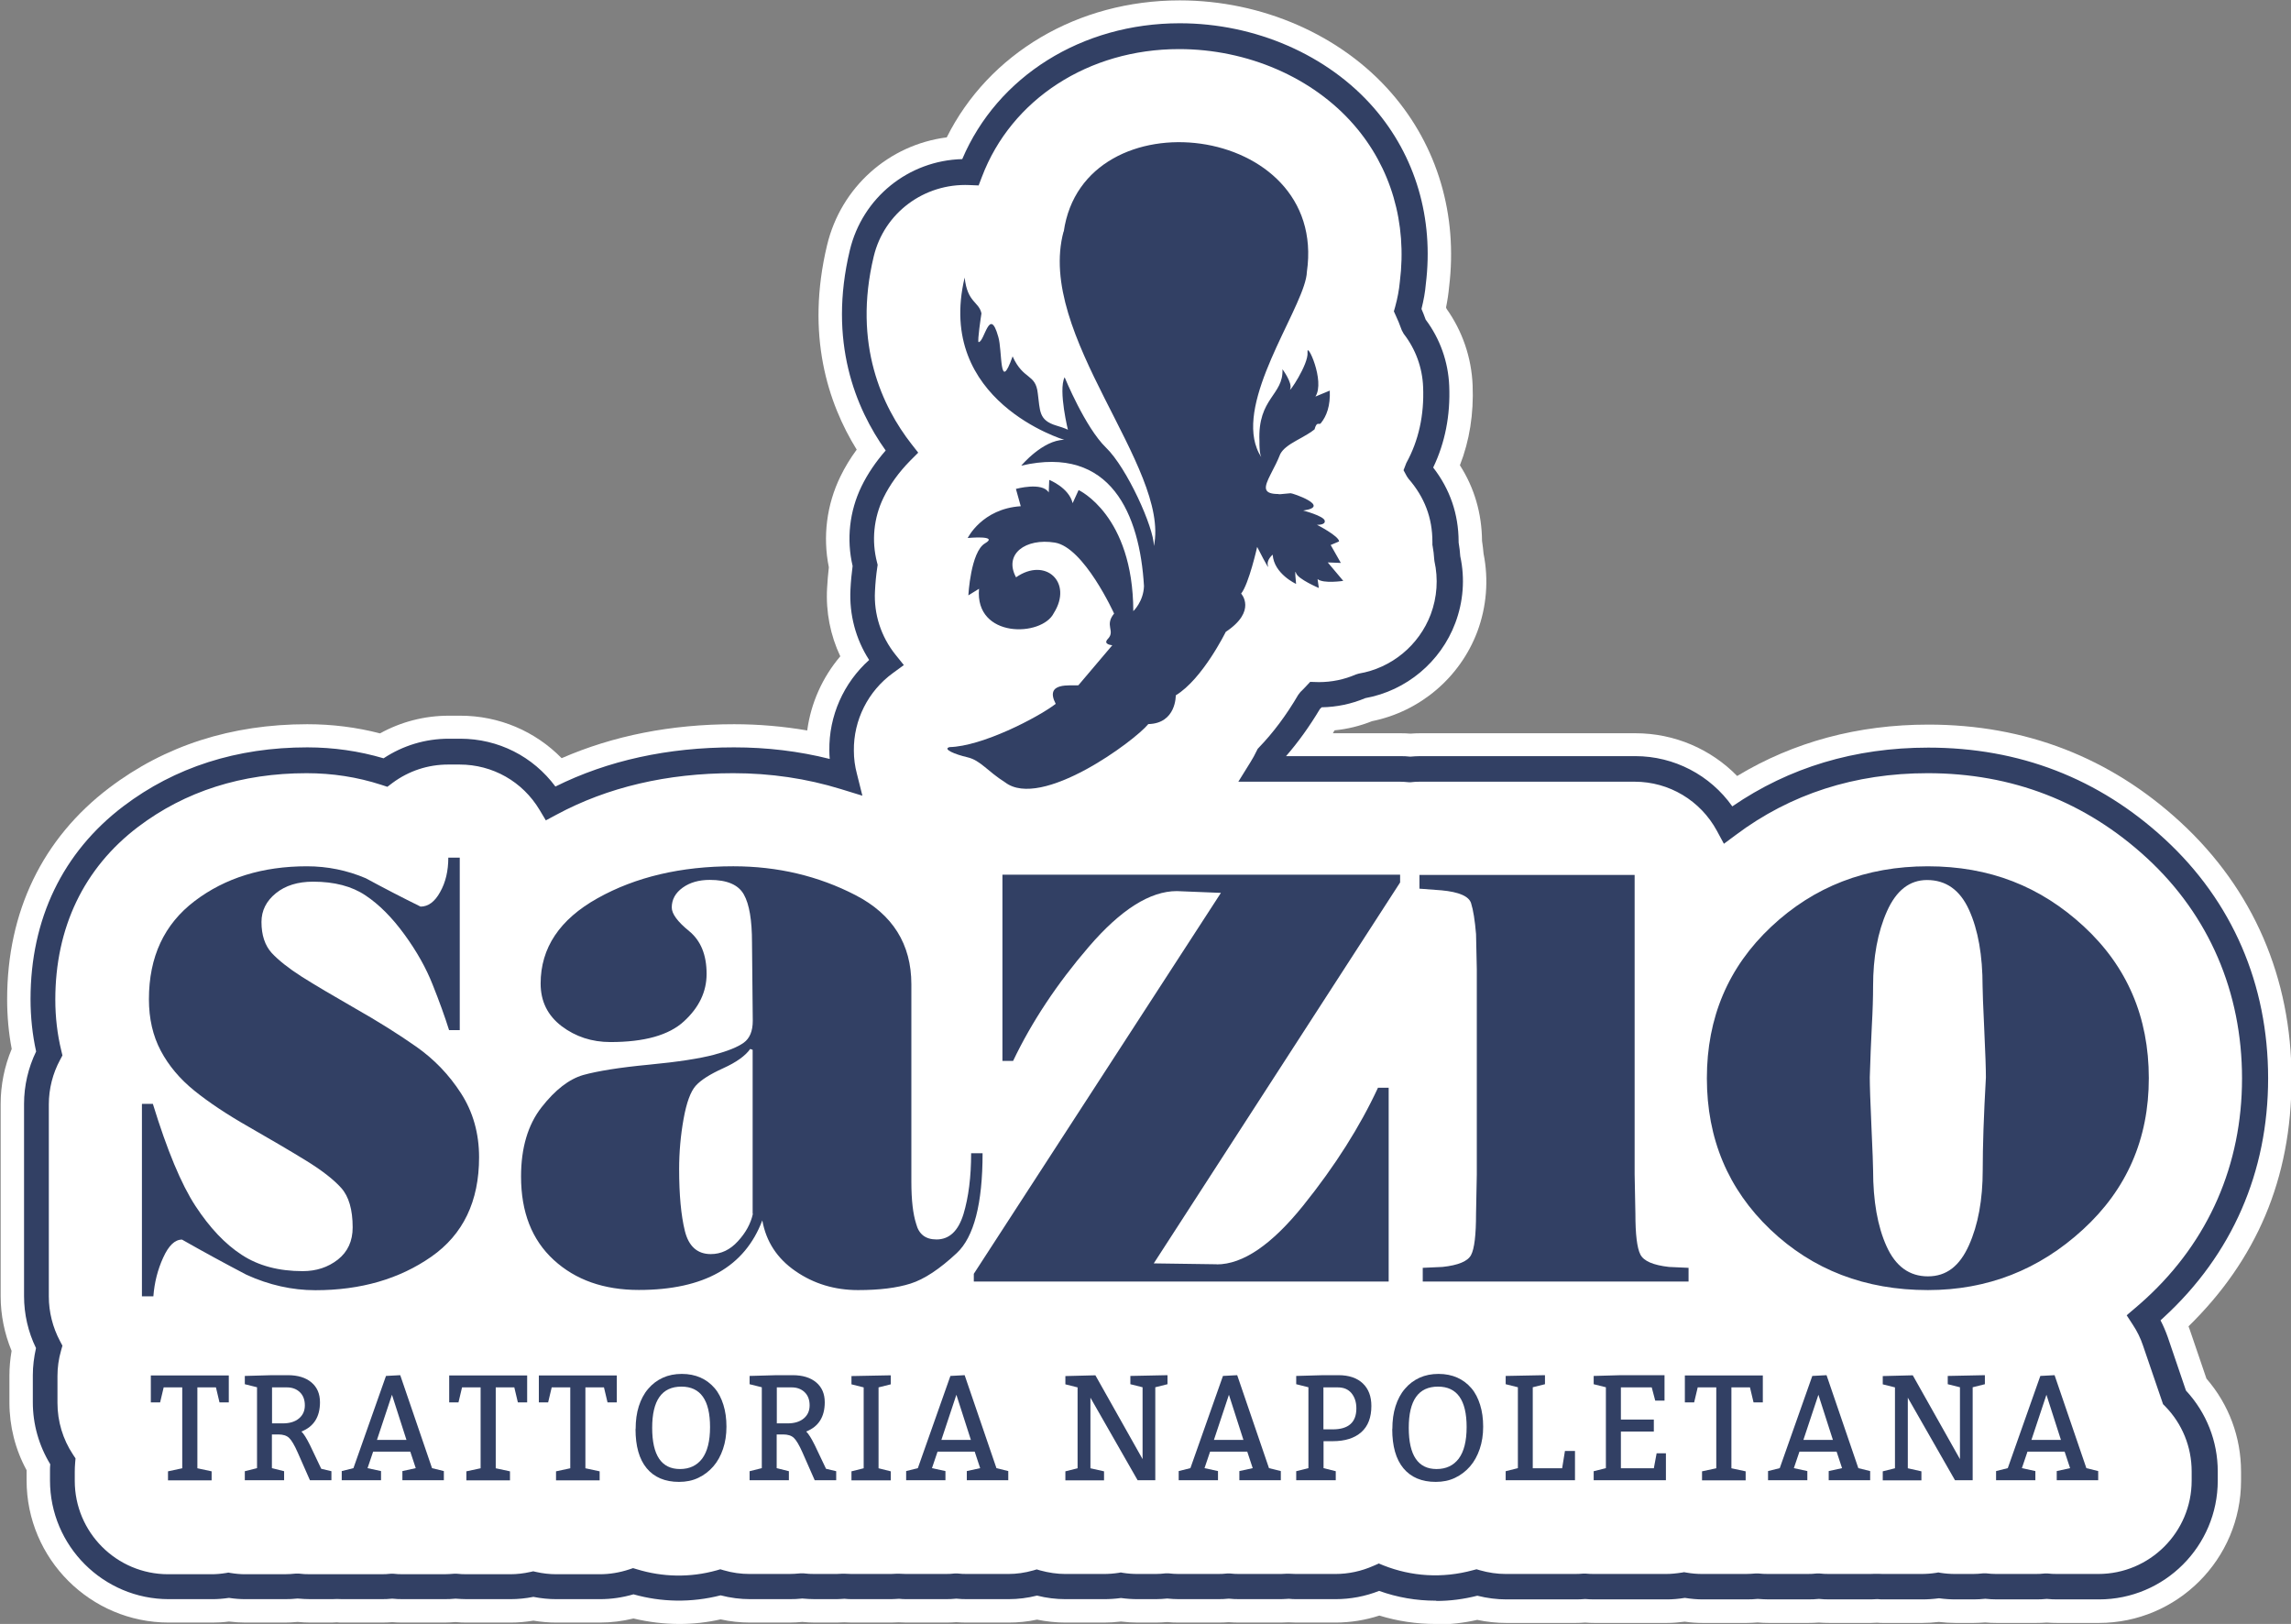<svg xmlns="http://www.w3.org/2000/svg" id="Livello_1" data-name="Livello 1" viewBox="0 0 180.14 127.68"><rect x="0" y="0" width="180.14" height="127.68" fill="#808080" stroke="none"/><defs><style>      .cls-1 {        fill: #fff;      }      .cls-2 {        fill: #324064;      }    </style></defs><path class="cls-1" d="M112.89,127.68c-1.52,0-3-.22-4.43-.66-1.11.36-2.27.55-3.45.55h-3.09c-.2,0-.4-.01-.6-.02-.23.01-.41.02-.6.02h-3.26c-.28,0-.56-.01-.84-.03-.28.02-.56.03-.84.03h-3.09c-.31,0-.61-.01-.91-.04-.3.02-.6.04-.91.04h-1.41c-.44,0-.88-.03-1.32-.08-.44.05-.88.08-1.32.08h-3.04c-.74,0-1.5-.08-2.24-.23-.75.16-1.5.23-2.24.23h-3.26c-.28,0-.56-.01-.84-.03-.28.02-.56.03-.84.03h-3.09c-.2,0-.4-.01-.6-.02-.23.01-.41.02-.6.02h-3.09c-.2,0-.4-.01-.6-.02-.23.01-.41.02-.6.02h-1.69c-.33,0-.67-.02-1.01-.05-.34.03-.68.05-1.01.05h-3.09c-.77,0-1.55-.08-2.32-.25-1.07.24-2.16.36-3.23.36-1.23,0-2.44-.15-3.62-.43-.87.21-1.75.32-2.63.32h-3.43c-.6,0-1.21-.05-1.81-.15-.6.1-1.21.15-1.81.15h-3.43c-.3,0-.59-.01-.88-.04-.29.02-.59.04-.88.04h-3.26c-.28,0-.56-.01-.84-.03-.28.02-.56.03-.84.03h-3.09c-.14,0-.27,0-.41-.02-.16,0-.28.02-.4.02h-1.69c-.33,0-.67-.02-1.01-.05-.34.03-.68.05-1.01.05h-3.09c-.42,0-.85-.03-1.3-.08-.46.06-.89.08-1.3.08h-3.43c-6.16,0-11.18-5.01-11.18-11.18v-.8c-.89-1.63-1.35-3.45-1.35-5.33v-2.12c0-.64.06-1.29.17-1.93-.56-1.36-.86-2.82-.86-4.3v-15.11c0-1.49.3-2.97.87-4.33-.24-1.26-.36-2.56-.36-3.9,0-6.9,2.78-12.65,8.03-16.63,4.38-3.32,9.61-5,15.57-5,1.95,0,3.87.24,5.72.72,1.65-.91,3.49-1.39,5.41-1.39h.9c3.06,0,5.89,1.22,7.97,3.34,4.06-1.77,8.61-2.67,13.56-2.67,1.95,0,3.87.17,5.75.49.29-2.16,1.2-4.18,2.6-5.83-.78-1.65-1.14-3.48-1.04-5.33.03-.57.08-1.13.14-1.67-.49-2.41-.17-4.92.91-7.14.35-.72.78-1.43,1.28-2.11-2.26-3.65-4.02-9.02-2.33-16.07,1.09-4.57,4.86-7.9,9.41-8.48,3.3-6.6,10.29-10.77,18.32-10.77,6.47,0,12.7,2.73,16.66,7.3,3.61,4.16,5.21,9.57,4.52,15.23-.05.54-.13,1.07-.24,1.61.02.04.03.08.04.11,1.25,1.76,1.96,3.83,2.05,6.01.09,2.24-.24,4.35-1,6.29,1.14,1.78,1.72,3.78,1.74,5.95.05.33.09.66.12,1,.41,2.05.24,4.17-.49,6.13-1.36,3.61-4.51,6.28-8.28,7.04-.95.38-1.93.62-2.94.72-.05.08-.1.15-.14.23h5.34c.26,0,.52.01.77.03.25-.02.51-.03.77-.03h16.92c3.05,0,5.92,1.24,7.99,3.36,4.44-2.68,9.49-4.04,15.04-4.04,7.64,0,14.31,2.59,19.84,7.69,5.7,5.26,8.71,12.23,8.71,20.15s-2.8,14.28-8.1,19.47c.03.09.07.18.1.27l1.31,3.84c1.76,2.03,2.72,4.6,2.72,7.31v.72c0,6.16-5.01,11.18-11.18,11.18h-3.26c-.28,0-.56-.01-.84-.03-.28.02-.56.03-.84.03h-3.09c-.31,0-.61-.01-.91-.04-.3.02-.6.04-.91.04h-1.41c-.44,0-.88-.03-1.32-.08-.44.05-.88.08-1.32.08h-3.04c-.17,0-.33,0-.49-.02-.16.01-.32.02-.49.02h-3.26c-.28,0-.56-.01-.84-.03-.28.02-.56.03-.84.03h-3.09c-.3,0-.59-.01-.88-.04-.29.02-.59.04-.88.04h-3.43c-.46,0-.93-.03-1.42-.1-.49.06-.96.1-1.42.1h-5.68c-.25,0-.5-.01-.74-.03-.25.02-.49.03-.74.03h-5.45c-.76,0-1.53-.08-2.29-.24-1.07.24-2.14.36-3.2.36Z"></path><g><path class="cls-1" d="M169.45,105.44c-.23-.66-.53-1.28-.9-1.85.29-.25.58-.5.87-.76,5.16-4.73,7.88-10.98,7.88-18.05s-2.7-13.36-7.8-18.07c-4.99-4.6-11.01-6.93-17.92-6.93-5.95,0-11.21,1.7-15.69,5.06-1.41-2.61-4.17-4.38-7.34-4.38h-16.92c-.26,0-.52.02-.77.04-.25-.02-.51-.04-.77-.04h-10.92c.2-.32.39-.65.56-1,1.39-1.44,2.47-3.03,3.23-4.32.18-.17.35-.34.51-.52.09,0,.17,0,.26,0,1.13,0,2.26-.23,3.31-.68,2.93-.49,5.38-2.51,6.43-5.3.58-1.55.68-3.2.33-4.75-.02-.38-.06-.76-.14-1.14,0-.05,0-.11,0-.16,0-2.12-.72-4-2.13-5.62-.02-.03-.03-.06-.05-.1.86-1.57,1.56-3.72,1.44-6.49-.07-1.75-.69-3.41-1.74-4.76-.18-.5-.36-.92-.5-1.23.2-.7.34-1.42.4-2.16.61-4.87-.75-9.5-3.84-13.07-3.43-3.96-8.86-6.32-14.52-6.32-7.69,0-14,4.25-16.43,10.69-.14,0-.29-.01-.43-.01-3.83,0-7.21,2.63-8.11,6.4-1.56,6.52.15,11.75,3.15,15.58-1.02,1.03-1.79,2.14-2.3,3.18-.89,1.82-1.08,3.87-.58,5.77-.1.68-.16,1.33-.19,1.96-.11,2.09.57,4.1,1.83,5.67-2.18,1.58-3.53,4.13-3.49,6.93,0,.75.11,1.42.27,2.05-2.78-.85-5.71-1.29-8.75-1.29-5.39,0-10.23,1.14-14.38,3.38-1.46-2.43-4.11-4.05-7.15-4.05h-.9c-1.86,0-3.58.61-4.96,1.64-1.98-.64-4.05-.96-6.17-.96-5.32,0-9.98,1.49-13.85,4.43-4.52,3.42-6.91,8.39-6.91,14.37,0,1.48.17,2.9.5,4.24-.64,1.18-1.01,2.54-1.01,3.98v15.11c0,1.44.36,2.79,1.01,3.97-.2.72-.32,1.47-.32,2.26v2.12c0,1.7.51,3.29,1.39,4.61-.03.27-.04.54-.04.81v.71c0,4.61,3.74,8.34,8.34,8.34h3.43c.44,0,.88-.04,1.3-.11.43.07.86.11,1.3.11h3.09c.34,0,.68-.02,1.01-.06.33.04.67.06,1.01.06h1.69c.14,0,.27-.01.4-.02.14,0,.27.02.4.02h3.09c.28,0,.57-.01.84-.04.28.03.56.04.84.04h3.26c.3,0,.59-.02.88-.05.29.03.58.05.88.05h3.43c.62,0,1.23-.07,1.81-.2.58.13,1.19.2,1.81.2h3.43c.92,0,1.79-.15,2.62-.43,1.14.35,2.36.54,3.63.54,1.11,0,2.19-.16,3.22-.45.74.21,1.51.33,2.32.33h3.09c.34,0,.68-.02,1.01-.06.33.04.67.06,1.01.06h1.69c.2,0,.4-.02.6-.03.2.01.4.03.6.03h3.09c.2,0,.4-.02.6-.03.2.01.4.03.6.03h3.09c.28,0,.57-.01.84-.04.28.03.56.04.84.04h3.26c.78,0,1.53-.11,2.24-.31.71.2,1.46.31,2.24.31h3.04c.45,0,.89-.04,1.32-.1.43.07.87.1,1.32.1h1.41c.31,0,.61-.02.91-.05.3.03.6.05.91.05h3.09c.28,0,.57-.01.84-.04.28.03.56.04.84.04h3.26c.2,0,.4-.02.6-.03.2.01.4.03.6.03h3.09c1.22,0,2.37-.26,3.41-.73,1.38.55,2.88.85,4.47.85,1.1,0,2.17-.16,3.2-.44.73.21,1.49.33,2.29.33h5.45c.25,0,.5-.02.74-.04.25.02.49.04.74.04h5.68c.48,0,.96-.05,1.42-.13.46.08.93.13,1.42.13h3.43c.3,0,.59-.02.88-.05.29.03.58.05.88.05h3.09c.28,0,.57-.01.84-.04.28.03.56.04.84.04h3.26c.17,0,.33-.02.49-.02.16,0,.32.02.49.02h3.04c.45,0,.89-.04,1.32-.1.43.07.87.1,1.32.1h1.41c.31,0,.61-.02.91-.05.3.03.6.05.91.05h3.09c.28,0,.57-.01.84-.04.28.03.56.04.84.04h3.26c4.61,0,8.34-3.74,8.34-8.34v-.72c0-2.24-.89-4.31-2.37-5.83l-1.5-4.4Z"></path><path class="cls-2" d="M112.89,125.85c-1.54,0-3.03-.26-4.45-.77-1.09.43-2.25.65-3.43.65h-3.09c-.2,0-.39-.01-.58-.03-.23.01-.42.03-.62.03h-3.26c-.28,0-.57-.01-.84-.04-.28.03-.56.04-.84.04h-3.09c-.31,0-.61-.02-.91-.05-.3.03-.6.05-.91.05h-1.41c-.44,0-.88-.03-1.32-.09-.44.06-.88.09-1.32.09h-3.04c-.74,0-1.5-.09-2.24-.28-.75.19-1.5.28-2.24.28h-3.26c-.28,0-.57-.01-.84-.04-.28.03-.56.04-.84.04h-3.09c-.2,0-.39-.01-.58-.03-.23.01-.42.03-.62.03h-3.09c-.2,0-.39-.01-.58-.03-.23.01-.42.03-.62.03h-1.69c-.33,0-.67-.02-1.01-.05-.34.04-.68.05-1.01.05h-3.09c-.77,0-1.55-.1-2.32-.3-2.31.59-4.66.54-6.85-.08-.86.25-1.74.38-2.63.38h-3.43c-.6,0-1.21-.06-1.81-.18-.6.12-1.21.18-1.81.18h-3.43c-.3,0-.59-.02-.88-.04-.29.03-.58.04-.88.04h-3.26c-.28,0-.57-.01-.84-.04-.28.03-.56.04-.84.04h-3.09c-.11,0-.21,0-.32-.01h-.13s-.04,0-.04,0c-.11,0-.21.01-.32.01h-1.69c-.33,0-.67-.02-1.01-.05-.34.04-.68.05-1.01.05h-3.09c-.41,0-.84-.03-1.3-.1-.47.07-.9.1-1.3.1h-3.43c-5.15,0-9.34-4.19-9.34-9.34v-.71c0-.19,0-.37.02-.56-.89-1.46-1.37-3.14-1.37-4.87v-2.12c0-.71.09-1.43.25-2.14-.62-1.27-.94-2.67-.94-4.09v-15.11c0-1.43.33-2.84.95-4.12-.29-1.31-.44-2.7-.44-4.11,0-6.3,2.53-11.55,7.3-15.17,4.05-3.07,8.92-4.63,14.46-4.63,2.05,0,4.07.29,6,.86,1.53-1.01,3.29-1.54,5.13-1.54h.9c2.99,0,5.72,1.39,7.48,3.76,4.12-2.05,8.84-3.08,14.05-3.08,2.58,0,5.1.3,7.52.91-.02-.22-.03-.44-.03-.66-.04-2.72,1.12-5.32,3.13-7.12-1.06-1.64-1.57-3.58-1.47-5.54.03-.63.09-1.25.17-1.85-.49-2.09-.25-4.31.7-6.26.47-.97,1.12-1.93,1.9-2.82-2.36-3.31-4.54-8.56-2.82-15.74.99-4.14,4.61-7.06,8.84-7.17,2.77-6.51,9.41-10.68,17.1-10.68,5.94,0,11.65,2.49,15.27,6.66,3.27,3.77,4.72,8.69,4.08,13.85-.05.62-.17,1.27-.34,1.95.1.24.22.52.33.84,1.13,1.51,1.77,3.31,1.85,5.2.1,2.33-.33,4.49-1.26,6.43,1.32,1.7,1.99,3.65,2,5.81v.08c.06.36.11.73.13,1.09.38,1.75.24,3.56-.39,5.24-1.15,3.07-3.86,5.33-7.08,5.91-1.09.46-2.24.7-3.43.72-.05.05-.09.09-.14.14-.82,1.37-1.71,2.61-2.66,3.7h9c.26,0,.52.01.77.04.25-.02.51-.04.77-.04h16.92c3.06,0,5.89,1.49,7.63,3.95,4.47-3.07,9.64-4.62,15.41-4.62,7.16,0,13.42,2.42,18.6,7.2,5.31,4.9,8.12,11.41,8.12,18.8s-2.84,13.86-8.2,18.79c-.09.08-.18.16-.26.24.22.42.41.87.57,1.32h0s1.43,4.2,1.43,4.2c1.61,1.74,2.5,3.98,2.5,6.36v.72c0,5.15-4.19,9.34-9.34,9.34h-3.26c-.28,0-.57-.01-.84-.04-.28.03-.56.04-.84.04h-3.09c-.31,0-.61-.02-.91-.05-.3.03-.6.05-.91.05h-1.41c-.44,0-.88-.03-1.32-.09-.44.06-.88.09-1.32.09h-3.04c-.14,0-.29,0-.43-.02h-.06s-.06,0-.06,0c-.14,0-.28.02-.43.02h-3.26c-.28,0-.57-.01-.84-.04-.28.03-.56.04-.84.04h-3.09c-.3,0-.59-.02-.88-.04-.29.03-.58.04-.88.04h-3.43c-.45,0-.92-.04-1.42-.12-.5.08-.96.12-1.42.12h-5.68c-.25,0-.5-.01-.74-.03-.25.02-.49.03-.74.03h-5.45c-.76,0-1.53-.1-2.29-.29-1.07.27-2.14.41-3.19.41ZM108.4,122.92l.39.16c2.18.86,4.6,1.04,7.04.37l.27-.07.27.08c.67.19,1.35.29,2.02.29h5.45c.22,0,.44-.01.65-.03h.09s.09,0,.09,0c.21.02.43.03.65.03h5.68c.39,0,.8-.04,1.25-.11l.17-.03.17.03c.45.08.86.11,1.25.11h3.43c.26,0,.52-.02.78-.04h.1s.1,0,.1,0c.26.03.52.04.78.04h3.09c.25,0,.5-.01.74-.04h.1s.1,0,.1,0c.24.03.49.04.74.04h3.26c.1,0,.19,0,.29-.01h.2s.2,0,.2,0c.09,0,.19.01.29.01h3.04c.39,0,.78-.03,1.17-.09l.16-.03.16.03c.38.06.77.09,1.16.09h1.41c.27,0,.54-.02.8-.05h.11s.11,0,.11,0c.26.03.53.05.8.05h3.09c.25,0,.5-.01.74-.04h.1s.1,0,.1,0c.24.03.49.04.74.04h3.26c4.05,0,7.34-3.29,7.34-7.34v-.72c0-1.93-.74-3.75-2.09-5.13l-.16-.16-1.58-4.62c-.19-.57-.46-1.12-.8-1.63l-.48-.74.67-.57c.28-.24.56-.48.84-.74,4.94-4.54,7.56-10.53,7.56-17.31s-2.59-12.82-7.48-17.33c-4.8-4.42-10.6-6.67-17.24-6.67-5.71,0-10.79,1.63-15.09,4.86l-.93.69-.55-1.02c-1.29-2.38-3.76-3.86-6.46-3.86h-16.92c-.23,0-.46.01-.68.04h-.09s-.09,0-.09,0c-.22-.02-.45-.04-.68-.04h-12.71l.95-1.53c.18-.29.35-.59.5-.91l.07-.14.11-.12c1.11-1.15,2.15-2.54,3.08-4.13l.17-.22c.16-.16.32-.31.46-.47l.31-.33.68.02c1.01,0,1.99-.2,2.91-.6l.23-.07c2.57-.43,4.74-2.22,5.66-4.66.5-1.34.6-2.79.29-4.18l-.02-.17c-.02-.34-.06-.67-.12-1l-.02-.11v-.24c0-1.89-.62-3.51-1.88-4.96l-.13-.19-.26-.48.22-.57c.97-1.76,1.41-3.77,1.32-5.97-.06-1.53-.59-2.98-1.53-4.19l-.15-.28c-.17-.47-.33-.86-.47-1.15l-.15-.33.1-.35c.19-.69.31-1.34.37-1.98.58-4.62-.7-8.98-3.6-12.32-3.24-3.74-8.39-5.97-13.76-5.97-7.11,0-13.19,3.94-15.5,10.04l-.26.68-.73-.03c-3.55-.15-6.7,2.18-7.52,5.62-1.66,6.92.7,11.83,2.96,14.73l.54.69-.62.62c-.89.9-1.62,1.91-2.11,2.92-.77,1.58-.95,3.39-.51,5.08l.05.2-.03.2c-.09.6-.15,1.23-.18,1.87-.1,1.81.48,3.58,1.61,4.99l.66.82-.85.62c-1.96,1.42-3.11,3.7-3.08,6.11,0,.62.08,1.22.24,1.82l.43,1.72-1.69-.52c-2.69-.83-5.53-1.25-8.46-1.25-5.21,0-9.89,1.1-13.9,3.26l-.84.45-.49-.82c-1.34-2.24-3.7-3.57-6.29-3.57h-.9c-1.59,0-3.1.5-4.37,1.44l-.41.31-.49-.16c-1.88-.61-3.85-.91-5.86-.91-5.1,0-9.55,1.42-13.25,4.22-4.26,3.23-6.51,7.92-6.51,13.58,0,1.39.16,2.74.47,4.01l.09.38-.18.34c-.58,1.07-.89,2.28-.89,3.51v15.11c0,1.22.31,2.43.88,3.5l.19.36-.11.39c-.19.66-.28,1.33-.28,1.99v2.12c0,1.45.42,2.85,1.22,4.06l.2.3-.03.35c-.02.24-.03.47-.03.71v.71c0,4.05,3.29,7.34,7.34,7.34h3.43c.35,0,.72-.03,1.15-.1l.16-.03.16.03c.43.07.8.1,1.15.1h3.09c.3,0,.6-.02.9-.05h.12s.12,0,.12,0c.29.04.59.05.89.05h1.69c.06,0,.12,0,.19,0h.18s.26,0,.26,0c.06,0,.12,0,.19,0h3.09c.25,0,.5-.01.74-.04h.1s.1,0,.1,0c.24.03.49.04.74.04h3.26c.26,0,.52-.02.78-.04h.1s.1,0,.1,0c.26.03.52.04.78.04h3.43c.52,0,1.06-.06,1.59-.18l.22-.05.22.05c.53.12,1.07.18,1.59.18h3.43c.78,0,1.55-.13,2.31-.38l.3-.1.3.09c2,.61,4.15.68,6.29.08l.27-.08.27.08c.68.2,1.36.29,2.04.29h3.09c.3,0,.6-.02.9-.05h.12s.12,0,.12,0c.29.04.59.05.89.05h1.69c.15,0,.3-.01.44-.02h.23c.24.01.38.02.53.02h3.09c.15,0,.29-.01.44-.02h.23c.24.01.38.02.53.02h3.09c.25,0,.5-.01.74-.04h.1s.1,0,.1,0c.24.03.49.04.74.04h3.26c.65,0,1.31-.09,1.97-.28l.27-.08.27.08c.66.18,1.33.28,1.97.28h3.04c.39,0,.78-.03,1.17-.09l.16-.03.16.03c.38.06.77.09,1.16.09h1.41c.27,0,.54-.02.8-.05h.11s.11,0,.11,0c.26.03.53.05.8.05h3.09c.25,0,.5-.01.74-.04h.1s.1,0,.1,0c.24.03.49.04.74.04h3.26c.15,0,.29-.01.44-.02h.23c.24.01.38.02.53.02h3.09c1.04,0,2.05-.22,3-.64l.39-.17Z"></path></g><g><path class="cls-2" d="M11.18,86.79h.84c1.12,3.64,2.23,6.32,3.35,8.03,1.12,1.71,2.33,2.99,3.64,3.84,1.31.86,2.91,1.28,4.79,1.28,1.07,0,1.99-.3,2.77-.91.77-.61,1.16-1.45,1.16-2.53,0-1.39-.3-2.43-.9-3.1-.6-.67-1.54-1.4-2.83-2.19-1.29-.79-2.78-1.66-4.47-2.63-1.7-.97-3.11-1.91-4.25-2.83-1.14-.92-2.02-1.97-2.64-3.14-.62-1.17-.93-2.52-.93-4.05,0-3.33,1.2-5.9,3.6-7.72,2.4-1.82,5.34-2.73,8.82-2.73,1.63,0,3.17.32,4.63.94,1.42.77,2.85,1.51,4.31,2.23.6,0,1.12-.38,1.54-1.15.43-.76.64-1.66.64-2.7h.9v13.56h-.84c-.34-1.08-.77-2.27-1.29-3.57-.51-1.3-1.25-2.62-2.22-3.95-.97-1.33-1.98-2.35-3.06-3.07-1.07-.72-2.45-1.08-4.12-1.08-1.2,0-2.18.3-2.93.91-.75.61-1.13,1.36-1.13,2.26,0,1.03.27,1.84.8,2.43.54.58,1.32,1.2,2.35,1.86,1.03.65,2.43,1.48,4.21,2.5,1.78,1.01,3.38,2.01,4.79,3,1.42.99,2.6,2.22,3.54,3.68.94,1.46,1.42,3.14,1.42,5.03,0,3.46-1.25,6.07-3.76,7.82-2.51,1.75-5.55,2.63-9.11,2.63-1.84,0-3.65-.41-5.41-1.21-1.72-.9-3.41-1.82-5.08-2.77-.56,0-1.05.47-1.48,1.42-.43.94-.69,1.96-.77,3.04h-.9v-15.11Z"></path><path class="cls-2" d="M73.63,97.45c1.02,0,1.72-.67,2.13-2,.4-1.33.6-2.93.6-4.78h.9c0,3.97-.68,6.59-2.03,7.85s-2.56,2.06-3.64,2.4c-1.07.34-2.45.51-4.12.51-1.84,0-3.49-.5-4.92-1.49-1.44-.99-2.31-2.32-2.61-3.99-.69,1.82-1.83,3.19-3.44,4.1-1.61.91-3.7,1.37-6.27,1.37-2.75,0-4.98-.79-6.69-2.36-1.72-1.58-2.57-3.76-2.57-6.56,0-2.25.54-4.07,1.61-5.44,1.07-1.37,2.17-2.22,3.28-2.54,1.12-.31,2.83-.59,5.15-.81s4.02-.49,5.12-.78c1.09-.29,1.88-.61,2.35-.95.47-.34.71-.91.71-1.72l-.06-6.15c0-1.76-.21-3.02-.64-3.78-.43-.77-1.32-1.15-2.68-1.15-.85,0-1.56.2-2.13.61s-.86.93-.86,1.56c0,.5.46,1.12,1.37,1.86.91.75,1.37,1.86,1.37,3.36,0,1.4-.59,2.64-1.78,3.73-1.18,1.09-3.11,1.63-5.78,1.63-1.46,0-2.74-.42-3.84-1.25-1.1-.84-1.65-1.95-1.65-3.35,0-2.8,1.49-5.04,4.48-6.71,2.99-1.67,6.55-2.51,10.67-2.51,3.48,0,6.69.76,9.61,2.27,2.92,1.51,4.39,3.85,4.39,7.01v15.52c0,1.45.13,2.55.38,3.32.21.81.74,1.22,1.59,1.22ZM59.18,95.43v-12.89l-.19-.07c-.38.54-1.09,1.05-2.13,1.52-1.04.47-1.76.93-2.16,1.38-.4.45-.72,1.32-.95,2.6-.23,1.28-.35,2.6-.35,3.95,0,2.02.15,3.64.45,4.86.3,1.21.98,1.82,2.04,1.82.81,0,1.52-.34,2.13-1.01.62-.67,1.01-1.39,1.18-2.16Z"></path><path class="cls-2" d="M95.67,99.41c2.06,0,4.33-1.55,6.82-4.65,2.49-3.1,4.44-6.18,5.86-9.24h.84v15.24h-32.62v-.61l19.43-29.95-3.47-.14c-2.1,0-4.41,1.46-6.92,4.38-2.51,2.92-4.49,5.91-5.95,8.97h-.84v-14.64h31.27v.61l-19.37,29.95,4.95.07Z"></path><path class="cls-2" d="M132.79,100.76h-20.92v-1.08l1.55-.07c1.24-.13,2-.45,2.25-.94.26-.49.39-1.57.39-3.24l.06-3.1v-16.12l-.06-2.77c-.09-1.08-.22-1.89-.39-2.43-.17-.54-.94-.88-2.32-1.01l-1.74-.13v-1.08h16.92v23.54l.06,3.1c0,1.62.13,2.69.39,3.2.26.52,1.01.84,2.25.98l1.54.07v1.08Z"></path><path class="cls-2" d="M168.96,84.77c0,4.77-1.73,8.74-5.18,11.9-3.45,3.17-7.52,4.76-12.19,4.76-4.93,0-9.06-1.59-12.39-4.76-3.32-3.17-4.99-7.14-4.99-11.9s1.68-8.73,5.05-11.9c3.37-3.17,7.47-4.76,12.32-4.76s8.85,1.57,12.26,4.72c3.41,3.15,5.12,7.13,5.12,11.94ZM156.15,84.7c0-.63-.04-1.89-.13-3.78-.09-1.89-.13-3.01-.13-3.37,0-2.43-.35-4.43-1.06-6-.71-1.57-1.81-2.36-3.31-2.36-1.37,0-2.42.82-3.15,2.46-.73,1.64-1.09,3.61-1.09,5.9,0,.85-.03,1.9-.1,3.14-.06,1.24-.12,2.57-.16,4.01,0,.63.04,1.92.13,3.88.09,1.96.13,3.09.13,3.41,0,2.43.35,4.43,1.06,6,.71,1.57,1.79,2.36,3.25,2.36s2.49-.81,3.22-2.43c.73-1.62,1.09-3.6,1.09-5.94,0-.9.02-1.97.06-3.2.04-1.24.11-2.6.19-4.08Z"></path></g><g><path class="cls-2" d="M16.64,115.68v.71h-3.43v-.71l1.12-.24v-6.36h-1.46l-.28,1.18h-.73v-2.12h6.13v2.12h-.73l-.28-1.18h-1.46v6.36l1.12.24Z"></path><path class="cls-2" d="M19.25,116.38v-.71l.96-.24v-6.36l-.96-.24v-.65l2.14-.06h1.24c.79,0,1.41.19,1.86.57.45.38.67.9.67,1.56,0,1.15-.49,1.92-1.46,2.3.18.17.4.52.67,1.06l.89,1.87.8.19v.71h-1.69l-.96-2.18c-.26-.59-.49-.97-.68-1.15-.19-.18-.47-.27-.84-.27h-.51v2.65l.96.24v.71h-3.09ZM21.39,109.08v2.83h.84c.55,0,.97-.13,1.28-.39.31-.26.46-.6.46-1.03s-.13-.78-.39-1.03-.6-.38-1.01-.38h-1.18Z"></path><path class="cls-2" d="M26.87,116.38v-.72l.92-.23,2.56-7.25,1.12-.06,2.5,7.31.93.23v.72h-3.26v-.72l1.05-.23-.43-1.3h-2.92l-.44,1.3,1.06.23v.72h-3.09ZM30.82,109.66l-1.18,3.55h2.32l-1.14-3.55Z"></path><path class="cls-2" d="M40.1,115.68v.71h-3.43v-.71l1.12-.24v-6.36h-1.46l-.28,1.18h-.73v-2.12h6.13v2.12h-.73l-.28-1.18h-1.46v6.36l1.12.24Z"></path><path class="cls-2" d="M47.15,115.68v.71h-3.43v-.71l1.12-.24v-6.36h-1.46l-.28,1.18h-.73v-2.12h6.13v2.12h-.73l-.28-1.18h-1.46v6.36l1.12.24Z"></path><path class="cls-2" d="M49.98,112.35c0-.66.08-1.26.25-1.79.17-.53.41-.99.74-1.37.32-.38.71-.67,1.15-.87s.94-.3,1.49-.3,1.04.1,1.47.29c.43.19.8.47,1.11.83s.53.8.69,1.31c.16.51.24,1.08.24,1.72s-.09,1.22-.27,1.75-.43.99-.76,1.37c-.33.38-.72.68-1.18.9s-.96.32-1.52.32c-1.1,0-1.95-.36-2.54-1.07-.59-.71-.88-1.74-.88-3.08ZM53.58,109.02c-1.54,0-2.3,1.08-2.3,3.24s.73,3.24,2.19,3.24c.75,0,1.33-.28,1.74-.82.41-.55.62-1.38.62-2.48,0-2.12-.75-3.18-2.25-3.18Z"></path><path class="cls-2" d="M58.94,116.38v-.71l.96-.24v-6.36l-.96-.24v-.65l2.14-.06h1.24c.79,0,1.41.19,1.86.57.45.38.67.9.67,1.56,0,1.15-.49,1.92-1.46,2.3.18.17.4.52.67,1.06l.89,1.87.8.19v.71h-1.69l-.96-2.18c-.26-.59-.49-.97-.68-1.15-.19-.18-.47-.27-.84-.27h-.51v2.65l.96.24v.71h-3.09ZM61.08,109.08v2.83h.84c.55,0,.97-.13,1.28-.39.31-.26.46-.6.46-1.03s-.13-.78-.39-1.03-.6-.38-1.01-.38h-1.18Z"></path><path class="cls-2" d="M70.04,115.68v.71h-3.09v-.71l.96-.24v-6.36l-.96-.24v-.65l3.09-.06v.71l-.96.24v6.36l.96.24Z"></path><path class="cls-2" d="M71.25,116.38v-.72l.92-.23,2.56-7.25,1.12-.06,2.5,7.31.93.23v.72h-3.26v-.72l1.05-.23-.43-1.3h-2.92l-.44,1.3,1.06.23v.72h-3.09ZM75.2,109.66l-1.18,3.55h2.32l-1.14-3.55Z"></path><path class="cls-2" d="M89.45,116.38l-3.71-6.49v5.55l1.07.24v.71h-3.04v-.71l.96-.24v-6.36l-.96-.24v-.65l2.36-.06,3.71,6.59v-5.65l-.96-.24v-.65l2.92-.06v.71l-.96.24v7.31h-1.41Z"></path><path class="cls-2" d="M92.68,116.38v-.72l.92-.23,2.56-7.25,1.12-.06,2.5,7.31.93.23v.72h-3.26v-.72l1.05-.23-.43-1.3h-2.92l-.44,1.3,1.06.23v.72h-3.09ZM96.63,109.66l-1.18,3.55h2.32l-1.14-3.55Z"></path><path class="cls-2" d="M101.92,116.38v-.71l.96-.24v-6.36l-.96-.24v-.65l2.14-.06h1.18c.83,0,1.47.22,1.92.65.45.43.67,1.02.67,1.77,0,.9-.26,1.59-.79,2.06-.53.47-1.28.71-2.24.71h-.73v2.12l.96.24v.71h-3.09ZM104.06,109.08v3.3h.73c1.24,0,1.86-.55,1.86-1.65,0-.49-.13-.88-.38-1.19-.26-.31-.61-.46-1.08-.46h-1.12Z"></path><path class="cls-2" d="M109.48,112.35c0-.66.08-1.26.25-1.79.17-.53.41-.99.74-1.37.32-.38.71-.67,1.15-.87s.94-.3,1.49-.3,1.04.1,1.47.29c.43.19.8.47,1.11.83s.53.8.69,1.31c.16.51.24,1.08.24,1.72s-.09,1.22-.27,1.75-.43.99-.76,1.37c-.33.38-.72.68-1.18.9s-.96.32-1.52.32c-1.1,0-1.95-.36-2.54-1.07-.59-.71-.88-1.74-.88-3.08ZM113.07,109.02c-1.54,0-2.3,1.08-2.3,3.24s.73,3.24,2.19,3.24c.75,0,1.33-.28,1.74-.82.41-.55.62-1.38.62-2.48,0-2.12-.75-3.18-2.25-3.18Z"></path><path class="cls-2" d="M120.52,109.08v6.36h2.31l.22-1.36h.79v2.3h-5.45v-.71l.96-.24v-6.36l-.96-.24v-.65l3.09-.06v.71l-.96.24Z"></path><path class="cls-2" d="M129.87,109.08h-2.42v2.53h2.59v.94h-2.59v2.89h2.59l.22-1.18h.73v2.12h-5.68v-.71l.96-.24v-6.36l-.96-.24v-.65l2.14-.06h3.43v2h-.73l-.28-1.06Z"></path><path class="cls-2" d="M137.26,115.68v.71h-3.43v-.71l1.12-.24v-6.36h-1.46l-.28,1.18h-.73v-2.12h6.13v2.12h-.73l-.28-1.18h-1.46v6.36l1.12.24Z"></path><path class="cls-2" d="M139.02,116.38v-.72l.92-.23,2.56-7.25,1.12-.06,2.5,7.31.93.23v.72h-3.26v-.72l1.05-.23-.43-1.3h-2.92l-.44,1.3,1.06.23v.72h-3.09ZM142.98,109.66l-1.18,3.55h2.32l-1.14-3.55Z"></path><path class="cls-2" d="M153.72,116.38l-3.71-6.49v5.55l1.07.24v.71h-3.04v-.71l.96-.24v-6.36l-.96-.24v-.65l2.36-.06,3.71,6.59v-5.65l-.96-.24v-.65l2.92-.06v.71l-.96.24v7.31h-1.41Z"></path><path class="cls-2" d="M156.95,116.38v-.72l.92-.23,2.56-7.25,1.12-.06,2.5,7.31.93.23v.72h-3.26v-.72l1.05-.23-.43-1.3h-2.92l-.44,1.3,1.06.23v.72h-3.09ZM160.91,109.66l-1.18,3.55h2.32l-1.14-3.55Z"></path></g><path class="cls-2" d="M83.64,18.22c1.54-10.87,20.81-8.64,19.12,3.15-.08,2.45-4.93,8.97-4.14,13.16.05.25.1.45.2.71.1.27.21.48.35.7-.12-.28-.12-.57-.14-.96,0-.07,0-.11,0-.3-.15-3.4,1.9-3.6,1.81-5.65,0,0,.8,1.08.61,1.55s1.45-1.93,1.36-2.87,1.41,2.25.62,3.47l1.13-.47c.05,1.21-.25,2-.7,2.56-.15.19-.31-.21-.5.49-.18.15-.37.27-.57.39-.58.36-1.2.63-1.67,1.02-.18.15-.32.29-.45.52-.14.34-.22.53-.34.77-.59,1.21-1.19,2.05-.46,2.3.15.05.35.08.61.08.13.04.28,0,.45-.01.17-.01.35-.03.55-.05.09-.03,3.27,1.04.99,1.36,0,0,1.6.42,1.69.79s-.61.33-.61.33c0,0,1.74.89,1.74,1.31l-.66.28.8,1.41-1.03-.04,1.22,1.45s-1.55.24-2.02-.14l.1.7s-1.65-.7-1.79-1.17,0,.85,0,.85c0,0-1.74-.79-1.84-2.3,0,0-.52.42-.37.89s-.85-1.5-.85-1.5c0,0-.65,2.91-1.26,3.67,0,0,1.27,1.36-1.21,3.01,0,0-1.82,3.71-3.93,4.99,0,0,.05,2.21-2.16,2.26-1.06,1.31-8.41,6.76-11.26,4.58-1.41-.89-1.93-1.73-2.96-1.97s-1.97-.65-1.41-.8c2.55-.06,6.89-2.29,8.35-3.4-.91-1.75,1.18-1.41,1.78-1.46l2.67-3.15s-.8-.05-.33-.52c.57-.62-.3-1.03.47-1.97,0,0-2.36-5.21-4.66-5.58-2.3-.37-4.04.9-3.05,2.73,2.32-1.62,4.49.4,2.97,2.81-.93,1.89-6.23,2.01-5.88-1.91l-.84.52s.18-3.43,1.31-4.09c1.13-.66-1.36-.42-1.36-.42,0,0,1.12-2.3,4.17-2.5l-.38-1.36s2.07-.57,2.58.28l.04-.99s1.55.61,1.84,1.83l.47-1.03s4.28,1.96,4.3,9.52c0,0,.8-.75.84-1.97-.33-5.61-2.59-11.11-9.65-9.47,0,0,1.69-2.02,3.38-2.03,0,0-10.15-3.03-7.83-12.76.21,1.99,1.12,1.88,1.32,2.82-.05.33-.32,2.11-.23,2.26.48,0,.86-2.89,1.55-.43.34,1.07.06,4.58,1.13,1.55.85,1.89,1.81,1.33,1.98,2.91.19,1.36.05,2.11,1.46,2.53s.94.47.94.47c0,0-.81-3.24-.29-4.27,0,0,1.61,3.94,3.25,5.53,1.65,1.59,3.77,6.29,3.77,7.74,1.29-6.21-9.31-16.6-7.1-24.74Z"></path></svg>